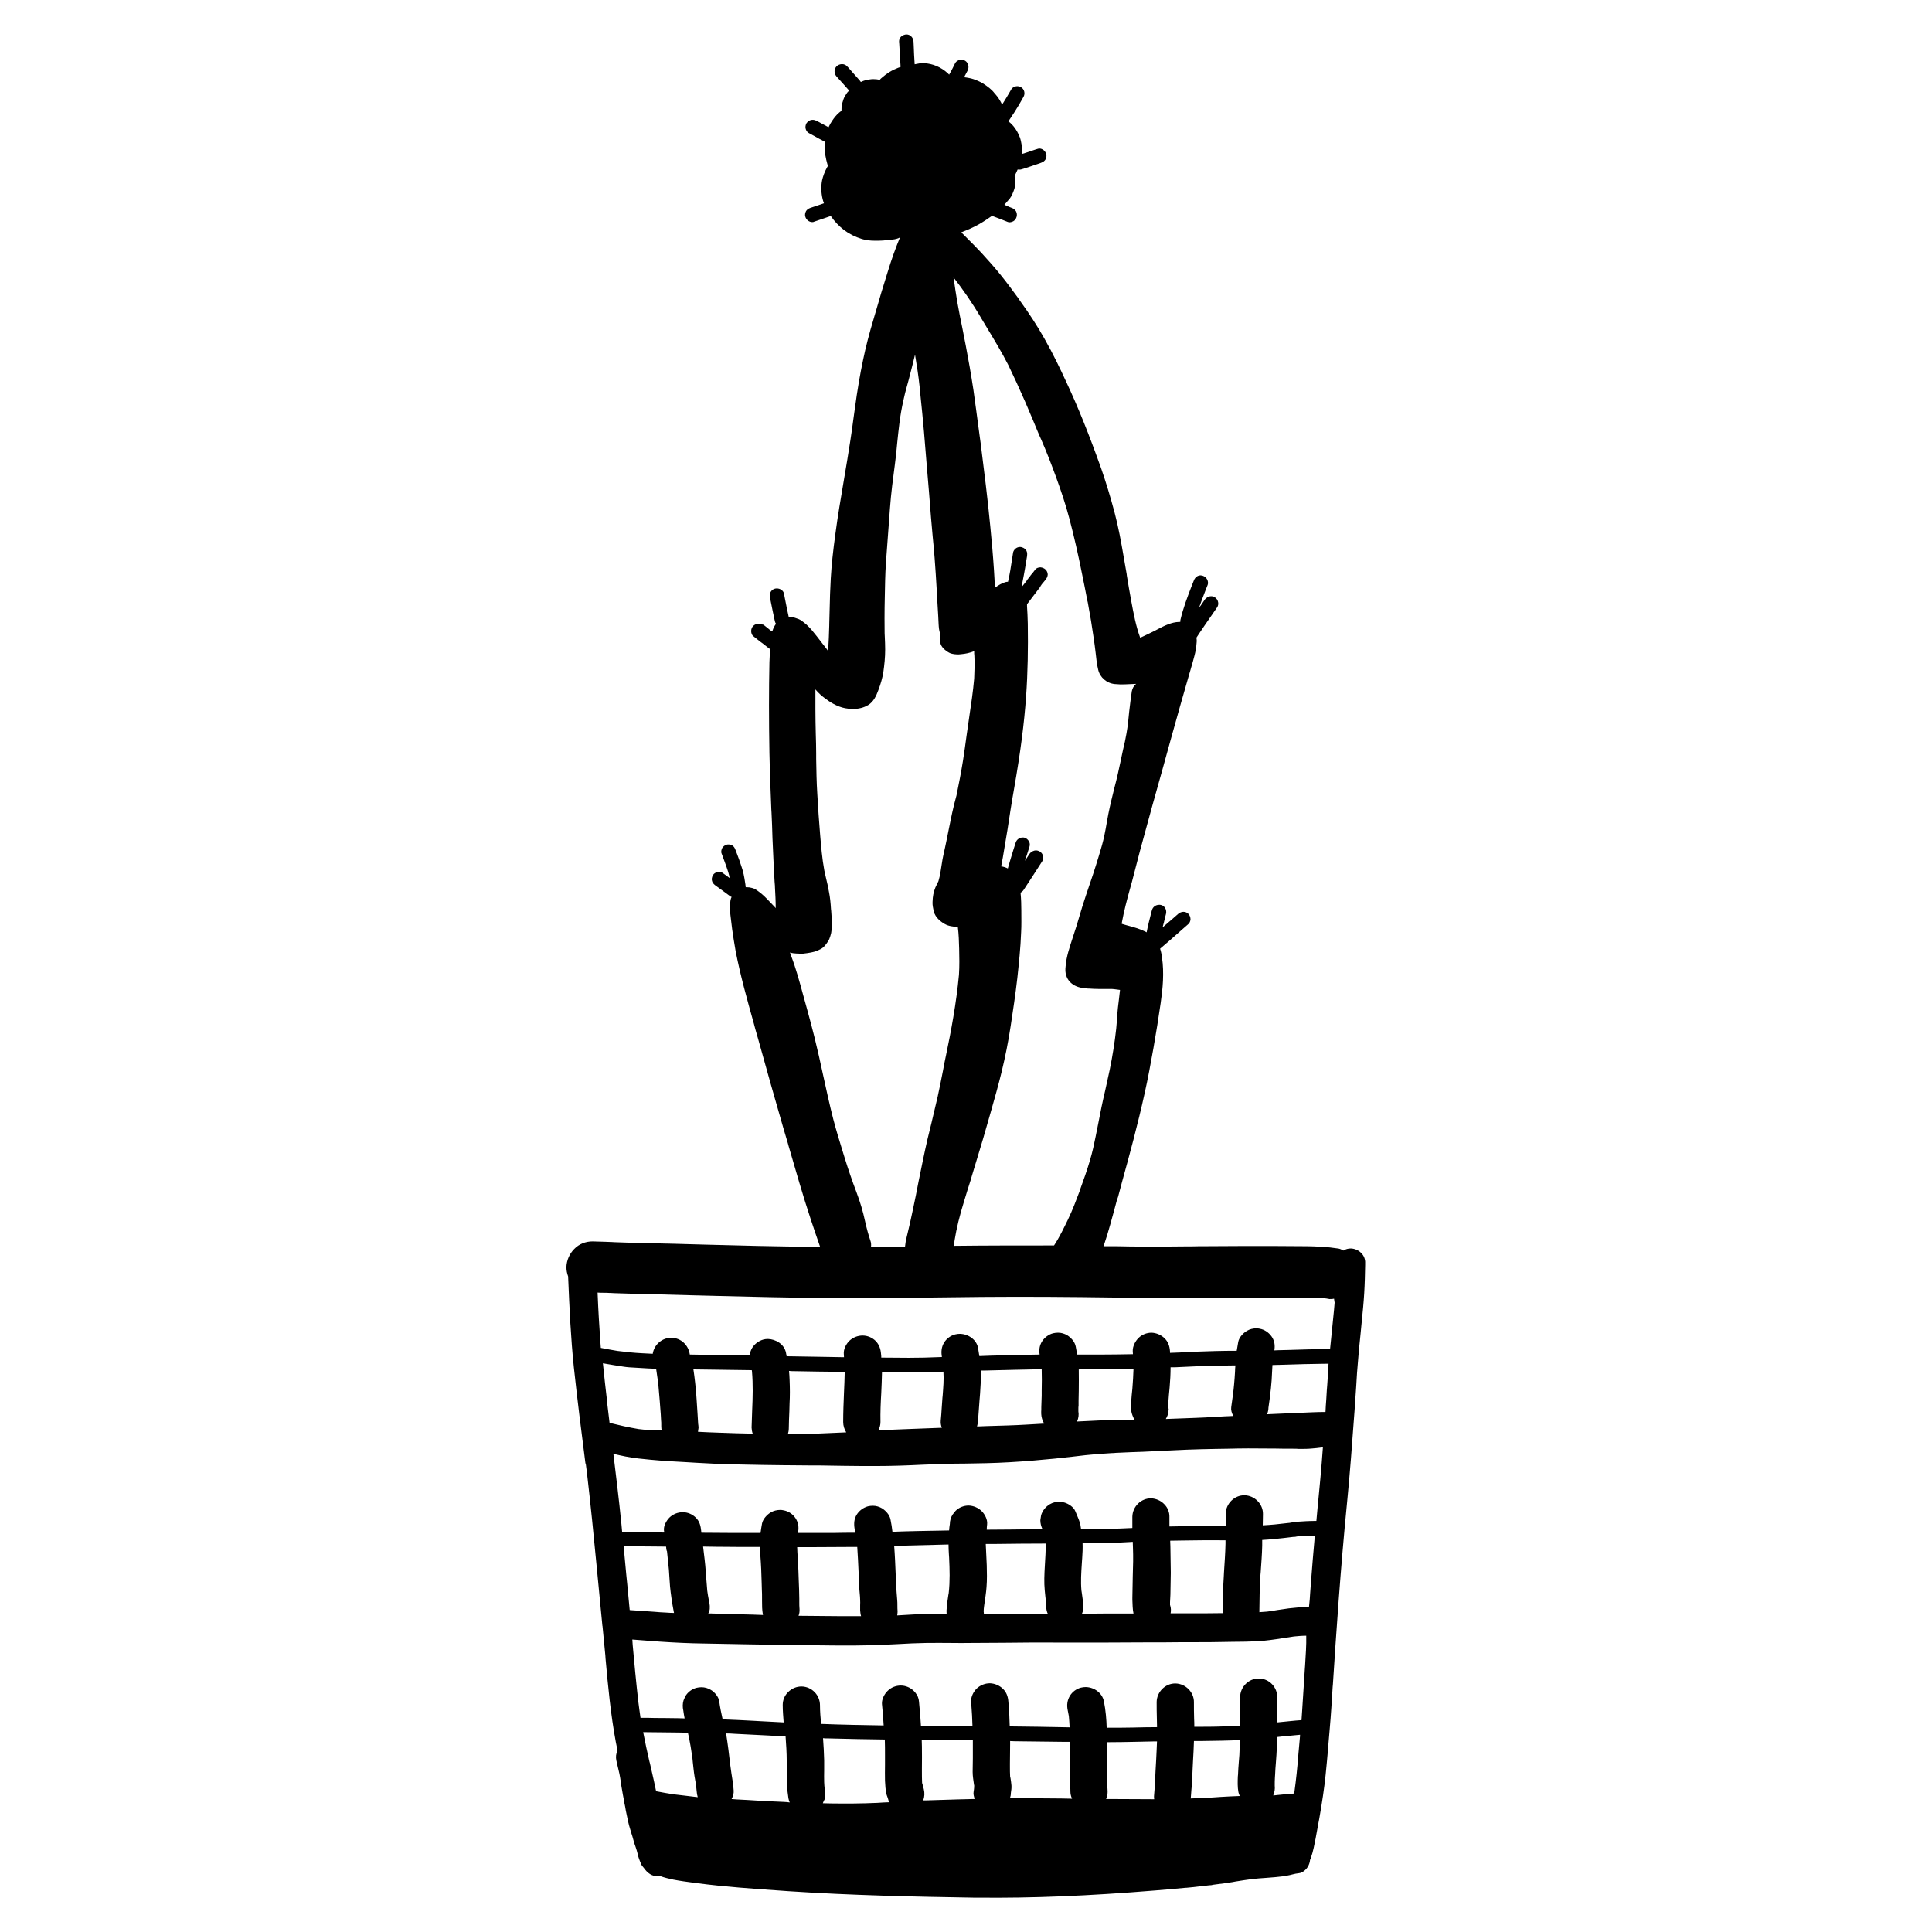 <?xml version="1.0" encoding="UTF-8"?>
<!-- Uploaded to: ICON Repo, www.iconrepo.com, Generator: ICON Repo Mixer Tools -->
<svg fill="#000000" width="800px" height="800px" version="1.1" viewBox="144 144 512 512" xmlns="http://www.w3.org/2000/svg">
 <path d="m504.74 476.07c-0.707-0.754-1.715-1.16-2.719-1.211-0.707 0-1.359 0.152-2.016 0.555-0.504-0.301-0.957-0.504-1.461-0.555-2.871-0.453-5.691-0.555-8.363-0.605h-0.906c-2.719 0-5.391-0.051-8.113-0.051-5.691 0-11.387 0-17.078 0.051-1.512 0-3.074 0-4.586 0.051h-1.512c-3.477 0.051-7.106 0.051-10.68 0.051-2.57 0-5.188-0.051-7.758-0.102h-3.125l0.102-0.152 0.051-0.203c0.656-1.914 1.211-3.828 1.664-5.441 0.605-2.117 1.16-4.231 1.715-6.297l0.348-1.004c0.352-1.309 0.707-2.672 1.059-3.981 1.914-6.902 4.133-15.062 5.996-23.527 0.855-3.828 1.562-7.656 2.316-11.891 0.707-4.031 1.359-8.062 1.914-11.941 0.555-3.828 0.957-7.961 0.352-12.09-0.102-0.805-0.25-1.562-0.504-2.316 1.965-1.664 3.93-3.375 5.844-5.09l1.613-1.41c0.352-0.301 0.555-0.754 0.605-1.258 0-0.555-0.203-1.109-0.555-1.461-0.352-0.352-0.805-0.555-1.309-0.555-0.504 0-1.008 0.203-1.41 0.555l-1.664 1.461-2.469 2.117c0.25-0.906 0.504-1.863 0.707-2.82l0.203-0.754c0.25-1.059-0.301-2.117-1.309-2.367-0.152-0.051-0.301-0.051-0.504-0.051-0.906 0-1.664 0.555-1.914 1.41l-0.152 0.555c-0.453 1.762-0.906 3.527-1.258 5.34-0.102-0.102-0.25-0.152-0.352-0.203-1.41-0.707-2.82-1.109-4.332-1.512-0.453-0.102-0.855-0.25-1.258-0.352-0.25-0.051-0.453-0.152-0.656-0.203l0.051-0.203v-0.203c0.555-3.023 1.359-6.047 2.168-8.969l0.504-1.812c0.453-1.762 0.906-3.477 1.359-5.238 0.504-2.016 1.059-4.031 1.613-6.047 1.664-6.098 3.324-12.191 5.09-18.391l1.211-4.383 1.059-3.828c1.562-5.594 3.176-11.387 4.836-17.078l0.301-1.008 0.152-0.555c0.352-1.16 0.656-2.266 0.957-3.426 0.25-0.957 0.453-2.066 0.555-3.477 0.051-0.402 0-0.805-0.051-1.211 0.504-0.805 1.059-1.613 1.613-2.418l0.504-0.754c1.109-1.613 2.266-3.273 3.375-4.887 0.25-0.402 0.352-0.855 0.25-1.359-0.102-0.555-0.453-1.008-0.906-1.309-0.301-0.203-0.605-0.25-0.957-0.25-0.656 0-1.309 0.352-1.715 0.957l-0.754 1.109-0.754 1.059c0.555-1.613 1.16-3.176 1.762-4.734l0.555-1.41c0.152-0.402 0.102-0.906-0.102-1.359-0.25-0.504-0.707-0.906-1.211-1.059-0.152-0.051-0.352-0.051-0.504-0.102-0.352 0-0.707 0.102-0.957 0.25-0.402 0.25-0.707 0.605-0.906 1.16l-0.605 1.512c-1.109 2.871-2.215 5.793-2.922 8.816-0.051 0.203-0.051 0.402-0.051 0.605h-0.152-0.152c-2.016 0.051-3.93 1.008-5.742 1.965l-0.754 0.402c-1.258 0.605-2.469 1.211-3.68 1.762l-0.152 0.051c-1.109-3.023-1.715-6.195-2.367-9.723-0.402-2.215-0.805-4.484-1.16-6.699l-0.051-0.453-0.203-1.16c-0.203-1.16-0.402-2.316-0.605-3.477-0.656-3.828-1.359-7.707-2.367-11.539-1.211-4.586-2.367-8.262-3.527-11.637-3.223-9.07-6.195-16.473-9.371-23.227-1.461-3.176-3.426-7.305-5.691-11.285-1.914-3.426-4.133-6.801-6.5-10.078l-0.656-0.957c-1.41-1.914-2.769-3.777-4.231-5.594-1.762-2.215-3.527-4.18-5.289-6.098-1.211-1.309-2.469-2.57-3.68-3.777l-1.715-1.715c1.812-0.707 3.324-1.359 4.734-2.168 1.309-0.754 2.418-1.512 3.426-2.215 0.102 0.051 0.203 0.102 0.352 0.152 1.258 0.453 2.519 0.957 3.777 1.461 0.152 0.051 0.301 0.102 0.453 0.102 0.352 0 0.707-0.102 1.008-0.25 0.453-0.25 0.754-0.656 0.906-1.16 0.152-0.504 0.102-1.059-0.152-1.512-0.301-0.504-0.754-0.754-1.16-0.906-0.402-0.152-0.805-0.301-1.211-0.504l-0.707-0.301c0.402-0.453 0.805-0.957 1.211-1.41l0.152-0.152c0.605-0.754 0.957-1.715 1.309-2.719 0.102-0.504 0.203-1.059 0.25-1.613 0-0.605-0.102-1.16-0.203-1.664l0.051-0.152 0.152-0.352c0.203-0.402 0.402-0.855 0.605-1.309 0.102 0.051 0.25 0.051 0.402 0.051s0.352 0 0.504-0.051c1.715-0.504 3.375-1.109 5.039-1.664l0.25-0.102c0.555-0.203 0.906-0.453 1.16-0.855 0.25-0.453 0.352-1.008 0.203-1.461-0.203-0.805-1.008-1.461-1.812-1.461-0.152 0-0.352 0.051-0.504 0.102l-0.656 0.203c-1.16 0.402-2.316 0.805-3.527 1.16 0.051-0.352 0.102-0.656 0.102-1.008 0.051-0.805-0.152-1.664-0.301-2.418-0.152-0.754-0.453-1.461-0.707-1.965-0.203-0.453-0.453-0.855-0.754-1.309-0.555-0.805-1.16-1.461-1.863-1.965 0.504-0.754 1.008-1.562 1.562-2.367 0.855-1.309 1.664-2.719 2.418-4.082 0.555-0.906 0.25-2.117-0.656-2.621-0.301-0.152-0.605-0.25-0.957-0.25-0.707 0-1.359 0.352-1.664 0.957-0.754 1.309-1.562 2.672-2.367 3.93l0.004 0.043c-0.152-0.352-0.301-0.707-0.504-1.008l-0.203-0.352c-0.25-0.453-0.605-0.906-0.957-1.309l-0.352-0.402c-0.754-1.008-1.812-1.762-2.871-2.469-0.402-0.301-0.906-0.504-1.309-0.707-1.008-0.453-1.762-0.707-2.57-0.855-0.453-0.102-0.906-0.152-1.309-0.203 0.301-0.555 0.605-1.16 0.906-1.715 0.504-0.957 0.25-2.117-0.656-2.672-0.301-0.152-0.605-0.25-0.957-0.25-0.707 0-1.359 0.352-1.664 0.906l-0.652 1.312c-0.301 0.605-0.605 1.16-0.957 1.762l-0.051-0.102c-0.102-0.102-0.203-0.203-0.301-0.301-1.762-1.613-3.981-2.57-6.348-2.672h-0.203c-0.605 0-1.359 0.102-2.215 0.301-0.102-1.613-0.203-3.273-0.25-4.887l-0.051-1.109c-0.055-1.055-0.859-1.91-1.867-1.91-0.504 0-1.059 0.25-1.461 0.605-0.352 0.352-0.504 0.805-0.504 1.258l0.051 0.707c0.102 1.715 0.203 3.477 0.301 5.188 0 0.301 0.051 0.555 0.051 0.855-0.152 0.051-0.301 0.102-0.453 0.152l-0.152 0.051c-1.715 0.656-3.074 1.512-4.383 2.672-0.203 0.152-0.402 0.352-0.555 0.555-0.555-0.152-1.109-0.203-1.664-0.203-0.25 0-0.504 0-0.754 0.051-1.008 0.102-1.762 0.301-2.57 0.707l-0.305-0.406c-1.008-1.16-2.066-2.316-3.074-3.477l-0.301-0.301c-0.301-0.352-0.805-0.555-1.309-0.555-0.504 0-1.059 0.203-1.41 0.555-0.754 0.707-0.754 1.914-0.051 2.719l0.504 0.555c0.957 1.059 1.914 2.117 2.871 3.223-0.352 0.203-0.602 0.555-0.805 0.91l-0.199 0.301c-0.453 0.605-0.656 1.461-0.855 2.117-0.203 0.656-0.203 1.461-0.203 2.016-0.203 0.102-0.352 0.25-0.555 0.402-0.754 0.605-1.41 1.461-1.914 2.215-0.352 0.504-0.656 1.059-0.957 1.715-1.059-0.555-2.117-1.16-3.176-1.715-0.352-0.148-0.703-0.25-1.008-0.25-0.707 0-1.309 0.352-1.664 0.906-0.25 0.453-0.352 1.008-0.203 1.512 0.152 0.504 0.453 0.906 0.855 1.109l1.309 0.707c0.957 0.555 1.914 1.059 2.871 1.562-0.102 1.461 0 3.074 0.402 4.785 0.102 0.402 0.203 0.805 0.301 1.16l0.152 0.504-0.152 0.203c-0.754 1.359-1.16 2.519-1.41 3.629-0.301 1.613-0.25 3.273 0.152 4.938 0.102 0.352 0.203 0.754 0.352 1.109l-2.367 0.805-1.211 0.402c-0.555 0.203-0.906 0.453-1.16 0.855-0.25 0.453-0.352 1.008-0.203 1.461 0.203 0.805 1.008 1.461 1.812 1.461 0.203 0 0.352 0 0.504-0.102 1.461-0.504 2.973-1.008 4.434-1.512 1.008 1.461 2.168 2.672 3.527 3.727 1.359 1.008 2.922 1.812 4.734 2.367 1.008 0.301 2.117 0.453 3.477 0.453 0.656 0 1.309 0 2.117-0.051 0.504-0.051 0.957-0.102 1.461-0.152l0.25-0.051 0.754-0.051c0.656-0.051 1.359-0.203 2.016-0.555-1.109 2.672-2.215 5.691-3.375 9.523-1.059 3.324-2.066 6.699-3.023 10.078l-0.301 1.008-0.203 0.707c-1.258 4.18-2.168 7.707-2.871 11.133-0.805 3.828-1.512 7.91-2.168 12.797l-0.352 2.519c-0.25 2.016-0.555 4.031-0.855 6.047-0.504 3.273-1.059 6.648-1.613 9.875l-0.102 0.605c-0.805 4.785-1.613 9.422-2.215 14.008-0.656 4.734-1.059 8.566-1.258 12.043-0.152 2.769-0.25 5.594-0.301 8.312-0.051 1.359-0.051 2.621-0.102 3.879v0.301c-0.051 2.066-0.152 4.484-0.301 6.801-0.203-0.352-0.453-0.707-0.754-1.059l-0.906-1.16c-0.906-1.16-1.762-2.316-2.672-3.375-0.453-0.504-0.906-1.008-1.41-1.461-0.402-0.352-0.805-0.656-1.211-0.957l-0.152-0.102c-0.402-0.301-0.957-0.504-1.461-0.656l-0.301-0.102c-0.25-0.102-0.605-0.152-1.008-0.152h-0.555c-0.402-1.762-0.754-3.578-1.109-5.391l-0.152-0.805c-0.152-0.906-1.109-1.41-1.863-1.41-0.152 0-0.352 0-0.504 0.051-0.504 0.102-0.906 0.453-1.16 0.855-0.25 0.453-0.301 0.906-0.203 1.461l0.203 1.008c0.352 1.762 0.707 3.527 1.109 5.34 0.051 0.25 0.152 0.453 0.301 0.656-0.402 0.504-0.754 1.258-0.906 1.762 0 0.102-0.051 0.152-0.051 0.25l-0.301-0.102-0.301-0.25s-0.051-0.051-0.102-0.051l-0.051-0.051-0.102-0.102-1.512-1.211c-0.387-0.047-0.793-0.25-1.344-0.25-0.504 0-1.008 0.203-1.359 0.555-0.352 0.352-0.555 0.855-0.555 1.359 0 0.453 0.152 1.059 0.555 1.359l1.008 0.805 0.906 0.707 0.203 0.152 0.352 0.25c0.656 0.504 1.309 1.059 2.016 1.562-0.102 1.059-0.152 2.168-0.203 3.426-0.152 7.356-0.152 15.215 0 24.031 0.102 5.039 0.301 10.125 0.504 15.062l0.051 0.805c0.102 2.215 0.203 4.484 0.25 6.699 0.152 3.828 0.352 7.707 0.555 11.488l0.102 1.258v0.25c0.102 1.863 0.203 3.727 0.203 5.594l-0.301-0.352c-0.453-0.453-0.906-0.957-1.359-1.41-0.754-0.805-1.664-1.762-2.769-2.57-0.605-0.453-1.16-0.855-1.812-1.008-0.504-0.152-0.957-0.203-1.41-0.203h-0.301c-0.051-0.504-0.102-1.008-0.203-1.512-0.102-0.656-0.203-1.309-0.352-1.965-0.152-0.707-0.352-1.41-0.605-2.117-0.352-1.109-0.754-2.215-1.16-3.273l-0.402-1.059c-0.203-0.555-0.453-0.906-0.855-1.16-0.301-0.152-0.656-0.25-0.957-0.25-0.152 0-0.352 0-0.504 0.051-0.504 0.152-0.906 0.453-1.16 0.855-0.203 0.352-0.402 1.008-0.203 1.461l0.25 0.656c0.504 1.41 1.059 2.82 1.512 4.281 0.152 0.504 0.301 1.059 0.402 1.613l-0.402-0.301-1.461-1.059c-0.25-0.203-0.555-0.301-0.906-0.301-0.707 0-1.41 0.352-1.715 0.957-0.25 0.453-0.352 1.008-0.203 1.461 0.102 0.453 0.402 0.805 0.855 1.16 1.309 0.957 2.672 1.914 3.93 2.871 0.102 0.102 0.25 0.152 0.402 0.203-0.152 0.301-0.25 0.605-0.301 0.957-0.25 1.359-0.152 2.672 0 3.93s0.301 2.519 0.453 3.727c0.25 1.812 0.555 3.629 0.906 5.691 1.258 6.5 3.074 12.949 4.836 19.246l0.402 1.512c0.25 0.805 0.453 1.664 0.707 2.469 2.316 8.414 4.535 16.172 6.699 23.68 0.402 1.359 0.805 2.719 1.211 4.082l0.203 0.754c1.863 6.398 3.727 12.949 5.844 19.348 0.805 2.469 1.664 4.938 2.519 7.406l-0.754-0.051c-11.738-0.152-20.859-0.352-29.574-0.605-6.449-0.203-11.336-0.301-15.973-0.402-2.769-0.051-5.492-0.152-8.262-0.25l-0.855-0.051h-0.203l-1.258-0.051c-1.16-0.051-2.316-0.051-3.426-0.102-1.863 0-3.578 0.656-4.887 2.016-1.258 1.258-2.016 3.023-2.066 4.785 0 0.855 0.152 1.664 0.453 2.469 0.352 8.566 0.707 16.273 1.512 24.031 0.906 8.414 1.965 16.879 3.074 25.492l0.098 0.156 0.301 2.316c0.957 8.262 1.812 16.727 2.57 24.738 0.301 3.324 0.656 6.602 0.957 9.926l0.051 0.555 0.5 5.141c0 0.102 0 0.203 0.051 0.301 0.25 2.621 0.504 5.188 0.754 7.809l0.051 0.805c0.656 7.305 1.359 14.812 2.719 22.117 0.152 0.754 0.301 1.512 0.453 2.266-0.402 0.805-0.504 1.762-0.301 2.672l0.301 1.309c0.152 0.707 0.352 1.461 0.504 2.168 0.152 0.707 0.25 1.41 0.352 2.066l0.102 0.805c0.152 0.855 0.301 1.762 0.453 2.621l0.258 1.359c0.102 0.605 0.203 1.258 0.352 1.863 0.102 0.707 0.25 1.41 0.402 2.117 0.25 1.211 0.504 2.519 0.906 3.777l0.25 0.855c0.25 0.754 0.504 1.562 0.707 2.367 0.152 0.504 0.301 1.059 0.504 1.562 0.102 0.352 0.25 0.707 0.352 1.109 0.102 0.301 0.152 0.656 0.25 0.957 0.051 0.301 0.152 0.605 0.25 0.906 0.152 0.453 0.352 0.957 0.605 1.562 0.152 0.352 0.402 0.656 0.707 1.008 0.605 0.805 0.906 1.16 1.664 1.664 0.555 0.352 1.211 0.555 1.863 0.555 0.25 0 0.504 0 0.754-0.051 1.211 0.453 2.418 0.707 3.527 0.957 1.812 0.352 3.727 0.605 5.238 0.805l1.16 0.152c7.305 0.957 14.762 1.461 22.016 1.965l2.117 0.152c16.727 1.109 33.453 1.461 49.07 1.715h1.258c14.105 0.152 29.07-0.453 46.953-1.914 2.672-0.203 5.34-0.453 8.012-0.707h0.203c1.258-0.102 2.519-0.25 3.777-0.402 0.754-0.102 1.461-0.152 2.215-0.25 0.453 0 0.754-0.051 1.109-0.152 1.16-0.152 2.316-0.301 3.426-0.453 0.555-0.102 1.109-0.152 1.664-0.25l0.805-0.152c1.461-0.25 2.922-0.453 4.434-0.656 1.16-0.152 2.367-0.203 3.527-0.301l0.656-0.051c0.656-0.051 1.258-0.102 1.914-0.152 1.16-0.102 2.519-0.25 3.879-0.555l0.605-0.152c0.605-0.152 1.258-0.301 1.863-0.352 0.906-0.102 1.863-0.957 2.316-1.762 0.301-0.504 0.504-1.16 0.555-1.762 0.102-0.203 0.203-0.402 0.25-0.605 0.605-1.715 0.906-3.527 1.211-4.988 0.25-1.359 0.504-2.719 0.754-4.133l0.203-1.059c0.805-4.586 1.359-8.312 1.715-11.789 0.25-2.367 0.453-4.734 0.656-7.055l0.051-0.707c0.102-1.359 0.25-2.769 0.352-4.133 0.352-3.93 0.605-8.113 0.805-11.438l0.051-0.504c0.855-13.25 2.016-30.73 3.777-48.465 0.754-7.609 1.309-15.164 1.965-24.133 0.152-2.215 0.301-4.383 0.453-6.602l0.102-1.715c0.051-1.16 0.152-2.316 0.25-3.477 0.203-2.922 0.504-5.844 0.805-8.715l0.301-3.125c0.25-2.418 0.504-4.988 0.656-7.559 0.152-2.469 0.203-5.039 0.25-7.457v-0.453c0.062-1.051-0.34-2.008-1.043-2.711zm-100.66-247.67c0.504 0.855 1.008 1.664 1.512 2.519 1.914 3.176 3.93 6.5 5.644 9.875 1.461 3.023 2.922 6.195 4.484 9.773 0.707 1.664 1.41 3.324 2.117 4.988 0.707 1.664 1.359 3.375 2.117 4.988 1.41 3.223 2.672 6.5 3.981 10.078 1.16 3.223 2.469 7.004 3.477 10.883 1.211 4.586 2.316 9.422 3.375 14.762l0.656 3.223 0.656 3.375 0.102 0.5 0.051 0.152c0.656 3.477 1.16 6.602 1.562 9.422 0.203 1.41 0.402 2.769 0.555 4.18 0.152 1.41 0.301 2.922 0.656 4.332 0.453 2.066 2.266 3.629 4.383 3.828 0.555 0.051 1.059 0.051 1.562 0.102 0.957 0 1.914-0.051 2.973-0.102 0.402 0 0.754-0.051 1.16-0.051-0.656 0.504-1.008 1.211-1.16 1.965-0.203 1.512-0.504 3.477-0.707 5.492-0.152 1.715-0.352 3.727-0.707 5.691-0.25 1.461-0.555 2.871-0.906 4.281l-0.203 0.957-0.504 2.367c-0.203 1.008-0.453 2.016-0.656 3.023-0.301 1.309-0.605 2.57-0.957 3.879-0.555 2.215-1.109 4.484-1.562 6.75-0.152 0.707-0.25 1.461-0.402 2.168-0.203 1.16-0.402 2.367-0.656 3.527-0.352 1.715-0.855 3.477-1.461 5.441-0.957 3.176-2.066 6.551-3.375 10.328-0.707 2.066-1.359 4.231-1.965 6.297-0.352 1.211-0.707 2.418-1.109 3.578-0.203 0.605-0.402 1.211-0.605 1.863-0.754 2.316-1.562 4.684-1.762 7.152-0.102 0.957-0.152 1.664 0.203 2.672 0.352 1.059 1.16 1.965 2.215 2.519 1.16 0.605 2.367 0.707 3.578 0.805h0.25c0.805 0.051 1.664 0.102 2.469 0.102h2.469 0.555c0.352 0 0.707 0 1.109 0.051 0.504 0.051 1.059 0.152 1.562 0.203-0.102 0.906-0.203 1.762-0.301 2.621-0.102 0.707-0.152 1.359-0.25 2.066-0.102 0.855-0.152 1.715-0.203 2.57-0.102 1.008-0.152 1.965-0.25 2.973-0.402 3.727-1.008 7.406-1.715 10.883-0.402 1.863-0.805 3.727-1.211 5.543-0.352 1.512-0.707 3.023-1.008 4.535-0.301 1.512-0.605 3.023-0.906 4.586-0.402 2.016-0.805 4.082-1.258 6.098-0.504 2.168-1.16 4.434-2.117 7.203-0.453 1.258-0.906 2.519-1.359 3.828l-0.051 0.152-0.051 0.203-0.203 0.504 0.203-0.504c-0.855 2.266-1.863 4.988-3.125 7.609-1.059 2.168-2.215 4.637-3.68 6.852-9.07 0-17.984 0-26.551 0.102 0.102-0.605 0.152-1.059 0.203-1.512 0.504-3.125 1.309-6.449 2.469-10.176 0.605-2.016 1.211-3.981 1.863-5.996l0.152-0.555 0.605-2.016 0.855-2.82c1.059-3.477 2.168-7.152 3.273-11.133l0.402-1.41c1.008-3.527 2.016-7.106 2.871-10.629 0.906-3.777 1.715-7.707 2.367-12.043 0.605-3.981 1.258-8.262 1.762-12.695 0.402-3.777 0.855-7.91 1.008-12.191 0.102-1.762 0.051-3.578 0.051-5.188v-0.402c0-1.562-0.051-3.176-0.203-4.836 0.301-0.152 0.605-0.402 0.805-0.707 1.664-2.519 3.324-5.09 4.938-7.609 0.25-0.402 0.352-0.906 0.203-1.41-0.102-0.504-0.453-0.957-0.906-1.211-0.301-0.152-0.605-0.25-0.957-0.25-0.656 0-1.309 0.352-1.715 0.906l-1.211 1.863 0.605-1.863 0.605-1.914c0.152-0.453 0.102-1.008-0.152-1.41-0.25-0.453-0.656-0.805-1.16-0.957-0.152-0.051-0.352-0.051-0.504-0.051-0.855 0-1.613 0.555-1.863 1.41l-0.605 1.914c-0.504 1.613-1.008 3.273-1.461 4.887-0.453-0.25-1.059-0.453-1.762-0.555l0.453-2.418c0.352-2.117 0.707-4.231 1.059-6.348l0.152-0.906c0.555-3.629 1.109-7.305 1.762-10.934 1.715-9.773 2.672-17.281 3.176-24.383 0.453-6.348 0.555-12.848 0.453-19.348-0.051-1.812-0.102-3.223-0.203-4.586v-0.555c0.855-1.109 1.715-2.266 2.57-3.375l0.152-0.203c0.152-0.203 0.301-0.402 0.453-0.605l0.102-0.102 0.102-0.152 0.152-0.203 0.098-0.254c0.102-0.102 0.203-0.203 0.25-0.352 0.102-0.102 0.203-0.25 0.301-0.352l0.707-0.855c0.301-0.402 0.555-0.805 0.605-1.359 0-0.504-0.203-1.008-0.555-1.359-0.352-0.352-0.855-0.555-1.359-0.605-0.453 0-1.059 0.152-1.359 0.555l-0.352 0.453-0.504 0.656c-0.051 0.051-0.102 0.102-0.152 0.152-0.152 0.203-0.352 0.402-0.453 0.605l-0.406 0.5-0.102 0.152c-0.102 0.102-0.203 0.203-0.25 0.352-0.102 0.152-0.203 0.25-0.301 0.402l-0.203 0.25 0.051-0.051c-0.352 0.402-0.656 0.855-1.008 1.258 0.203-1.16 0.453-2.266 0.656-3.426 0.25-1.211 0.402-2.367 0.605-3.578l0.203-1.211c0.051-0.504 0.102-0.957-0.152-1.461-0.25-0.453-0.656-0.754-1.16-0.906-0.152-0.051-0.352-0.102-0.504-0.102-0.352 0-0.707 0.102-0.957 0.25-0.402 0.203-0.805 0.707-0.906 1.16-0.25 1.613-0.504 3.176-0.754 4.785-0.152 0.906-0.352 1.914-0.605 3.023-0.203 0-0.453 0.051-0.707 0.102-0.906 0.301-1.812 0.754-2.769 1.512-0.051-1.562-0.152-3.125-0.25-4.734-0.25-3.879-0.605-7.859-0.957-11.387-0.707-7.508-1.664-14.965-2.57-22.219l-0.301-2.168c-0.605-4.535-1.109-8.363-1.613-11.941-0.605-3.981-1.309-8.012-2.016-11.688-0.301-1.562-0.605-3.125-0.906-4.637-0.453-2.266-0.957-4.637-1.359-7.004-0.352-2.066-0.656-4.133-0.957-6.297l-0.051-0.203c2.414 3.082 4.883 6.606 7.402 10.891zm-44.234 190.49c-0.555-2.316-1.211-4.637-1.812-6.902-0.402-1.461-0.805-2.922-1.211-4.383-0.906-3.324-1.863-6.902-3.176-10.328l-0.152-0.453-0.152-0.402c0.301 0.102 0.605 0.152 0.957 0.203 0.555 0.051 1.109 0.102 1.715 0.102h0.805c0.707-0.051 1.41-0.203 2.066-0.301l0.453-0.102c0.805-0.152 1.461-0.453 2.215-0.855 0.805-0.402 1.359-1.211 1.863-1.965 0.301-0.402 0.453-0.906 0.605-1.359l0.102-0.352c0.25-0.707 0.25-1.562 0.301-2.316v-0.203c0.051-1.309-0.051-2.621-0.152-3.93l-0.051-0.402c-0.102-1.762-0.25-3.125-0.504-4.434-0.203-1.258-0.504-2.57-0.805-3.777-0.152-0.656-0.301-1.359-0.453-2.016-0.605-3.223-0.855-6.551-1.109-9.422-0.301-3.629-0.555-7.203-0.754-10.832-0.203-3.125-0.25-6.297-0.301-9.371v-1.461c0-1.664-0.051-3.375-0.102-5.039-0.051-2.215-0.102-4.434-0.102-6.648v-5.242c0.855 1.008 1.664 1.715 2.469 2.316 1.258 0.957 3.223 2.266 5.441 2.672 0.656 0.102 1.309 0.203 1.914 0.203 1.613 0 3.023-0.352 4.18-1.059 1.41-0.855 2.117-2.418 2.672-3.93 0.656-1.715 1.059-3.223 1.309-4.637 0.301-2.066 0.504-4.082 0.504-6.144 0-1.109-0.051-2.215-0.102-3.375-0.051-0.656-0.051-1.258-0.051-1.914-0.051-1.965 0-3.93 0-5.844l0.051-2.719c0.051-2.973 0.102-6.098 0.301-9.117 0.352-4.785 0.707-9.523 1.059-14.309 0.301-4.18 0.855-8.312 1.309-11.738 0.25-1.863 0.453-3.727 0.605-5.543 0.203-1.812 0.352-3.629 0.605-5.441 0.25-2.016 0.605-4.031 1.059-6.047 0.25-1.258 0.605-2.57 0.957-3.828l0.402-1.461c0.605-2.266 1.16-4.535 1.715-6.801 0.453 2.672 0.906 5.543 1.211 8.465l0.203 2.117c0.352 3.223 0.656 6.551 0.957 9.824 0.25 3.074 0.504 6.144 0.754 9.168 0.402 4.535 0.754 9.02 1.109 13.551 0.152 1.715 0.301 3.426 0.453 5.141 0.203 1.863 0.352 3.727 0.504 5.594 0.203 2.769 0.402 5.594 0.555 8.414l0.102 1.965c0.102 1.664 0.203 3.375 0.301 5.039l0.102 2.117c0.051 0.805 0.102 1.812 0.453 2.621-0.051 0.352-0.051 0.656-0.102 1.008 0 0.352 0.051 0.707 0.152 1.059l-0.047 0.285c0.203 1.109 1.258 1.965 2.066 2.469 0.605 0.402 1.359 0.555 2.367 0.605 0.352 0 0.707 0 1.008-0.051 1.211-0.102 2.367-0.352 3.527-0.805v0.605l0.051 0.605c0.102 1.914 0.051 3.93-0.051 6.047-0.301 3.426-0.805 6.852-1.309 10.176-0.25 1.664-0.453 3.273-0.707 4.938-0.301 2.215-0.605 4.484-0.957 6.699-0.504 3.125-1.109 6.246-1.715 9.168-0.453 1.664-0.855 3.223-1.16 4.684l-0.453 2.168c-0.301 1.562-0.656 3.125-0.957 4.734-0.152 0.707-0.301 1.41-0.453 2.168-0.301 1.41-0.656 2.82-0.855 4.281-0.25 1.613-0.453 3.176-0.906 4.684-0.102 0.25-0.203 0.453-0.352 0.707-0.152 0.301-0.301 0.656-0.453 0.957-0.504 1.258-0.707 2.316-0.754 3.828-0.051 0.855 0.152 1.664 0.301 2.418 0.402 1.863 2.215 3.023 2.922 3.426 1.059 0.605 2.266 0.707 3.477 0.805 0.25 1.914 0.301 3.879 0.352 5.742 0.051 2.168 0.102 4.535-0.051 6.902-0.707 7.609-2.117 15.062-3.426 21.312-0.301 1.359-0.555 2.719-0.805 4.082-0.453 2.316-0.906 4.586-1.41 6.902-0.555 2.367-1.109 4.684-1.664 7.055-0.352 1.461-0.707 2.922-1.059 4.332-0.855 3.727-1.613 7.559-2.367 11.234-0.453 2.367-0.906 4.684-1.41 7.004-0.504 2.418-1.059 4.988-1.715 7.609-0.203 0.754-0.352 1.613-0.453 2.621-2.973 0-5.996 0.051-9.02 0.051 0.102-0.605 0.051-1.211-0.152-1.762-0.504-1.461-0.957-3.125-1.41-5.141-0.555-2.621-1.309-5.09-2.215-7.508-1.258-3.324-2.266-6.297-3.125-9.07l-0.605-1.965c-0.855-2.769-1.715-5.594-2.469-8.465-1.008-3.93-1.863-7.91-2.719-11.789-0.703-3.324-1.457-6.648-2.266-9.926zm-54.309 102.17-0.602-5.039-0.051-0.453v-0.203c-0.402-3.324-0.754-6.699-1.109-10.078 2.016 0.352 3.828 0.656 5.543 0.906 0.957 0.152 1.965 0.203 2.922 0.25 1.16 0.051 2.266 0.152 3.426 0.203 0.754 0.051 1.512 0.051 2.215 0.102l0.25 1.715c0.102 0.707 0.203 1.359 0.301 2.066 0.152 1.562 0.25 3.125 0.402 4.684l0.152 2.016c0.102 1.059 0.152 2.066 0.203 3.125 0.051 0.402 0.051 0.754 0.051 1.16v0.453c0 0.453 0.051 0.754 0.102 1.059-1.562-0.051-3.125-0.102-4.684-0.152-0.453-0.051-0.906-0.102-1.41-0.152-2.719-0.453-5.34-1.059-7.356-1.562-0.105-0.047-0.254-0.047-0.355-0.098zm5.34 49.625c-0.203-2.316-0.453-4.637-0.656-6.902l-0.25-2.469-0.352-3.777-0.352-3.828c1.812 0.051 3.629 0.051 5.492 0.102 1.914 0 3.828 0.051 5.742 0.051l0.051 0.25v0.152l0.051 0.352 0.051 0.25s0 0.102 0.051 0.102c0 0 0 0.102 0.051 0.102 0.152 1.664 0.352 3.273 0.504 4.887 0.051 0.754 0.102 1.562 0.152 2.316 0.051 0.707 0.102 1.461 0.152 2.168 0.203 2.016 0.504 4.18 1.008 6.801l0.051 0.203c-0.707 0-1.461-0.051-2.168-0.102-1.062-0.051-2.019-0.102-2.981-0.199-2.215-0.152-4.383-0.305-6.598-0.457zm11.586 48.82c-1.562-0.25-3.074-0.504-4.586-0.805-0.352-1.762-0.754-3.527-1.16-5.289l-0.504-2.215-0.102-0.352c-0.555-2.418-1.16-5.141-1.664-7.809 3.125 0.051 6.297 0.051 9.422 0.102l2.469 0.051v0.152c0.051 0.301 0.102 0.555 0.203 0.855 0.352 1.715 0.656 3.629 0.957 5.742l0.102 1.059c0.152 1.258 0.25 2.519 0.453 3.727l0.203 1.16c0.102 0.555 0.203 1.109 0.25 1.664 0.051 0.352 0.051 0.656 0.102 1.008 0.051 0.707 0.152 1.211 0.301 1.715-2.363-0.312-4.481-0.512-6.445-0.766zm30.027 2.066-0.855-0.051c-3.176-0.102-6.398-0.301-9.523-0.504l-2.922-0.152-1.312-0.102c0.402-0.754 0.605-1.512 0.555-2.215-0.102-1.562-0.352-3.125-0.605-4.637-0.102-0.707-0.203-1.461-0.301-2.168-0.301-2.672-0.656-5.543-1.109-8.363 0.805 0 1.562 0.051 2.316 0.102 2.973 0.152 5.996 0.301 8.969 0.453l4.484 0.25c0.152 2.117 0.301 4.281 0.301 6.449v2.519 3.125c0.051 1.41 0.25 2.871 0.453 4.281l0.051 0.203c0.051 0.301 0.152 0.605 0.301 0.906zm25.645 0.102-1.613 0.102c-4.332 0.203-8.613 0.203-12.344 0.152l-2.117-0.051 0.203-0.504 0.25-0.504c0.25-0.855 0.25-1.715 0.051-2.621-0.051-0.656-0.152-1.309-0.152-1.965-0.051-1.059 0-2.117 0-3.176v-2.621c-0.051-1.965-0.152-3.93-0.301-5.844 0.402 0.051 0.855 0.051 1.258 0.051 5.391 0.152 10.68 0.25 15.113 0.301 0.051 1.359 0.051 2.769 0.051 4.18v2.57c0 1.41-0.051 2.769 0 4.18 0.051 1.309 0.152 2.418 0.352 3.375 0.051 0.301 0.152 0.555 0.25 0.805 0.051 0.203 0.152 0.402 0.203 0.605 0.051 0.301 0.203 0.605 0.301 0.906zm23.781-0.906h-0.402l-3.981 0.102c-2.672 0.102-5.391 0.152-8.062 0.25h-0.805c0.352-0.957 0.402-1.965 0.152-2.973-0.051-0.25-0.152-0.504-0.203-0.805-0.102-0.301-0.152-0.605-0.25-0.855-0.051-1.008-0.051-2.066-0.051-3.125v-0.754c0-1.914 0.051-3.879 0-5.793 0-0.605-0.051-1.211-0.051-1.812l13.551 0.152v2.82 1.965c0 1.211-0.051 2.418-0.051 3.629 0 1.16 0.203 2.266 0.352 3.375l0.051 0.203c0 0.352 0 0.656-0.051 1.008-0.051 0.25-0.051 0.453-0.102 0.707-0.102 0.555 0.051 1.211 0.301 1.863zm23.375-0.152c-3.777-0.051-7.609-0.051-11.387-0.051h-2.266c0.152-0.453 0.25-0.906 0.25-1.41 0.102-0.656 0.203-1.309 0.152-2.016-0.051-0.656-0.152-1.309-0.25-1.914l-0.102-0.453c-0.051-0.855-0.051-1.762-0.051-2.621v-0.805c0-1.715 0.051-3.426 0.051-5.141v-0.805l1.211 0.051 12.746 0.152h1.965c0 1.309 0 2.672-0.051 3.981v1.309l-0.051 3.68v1.41c0 0.605 0.051 1.211 0.102 1.715 0.051 0.25 0.051 0.656 0.051 1.008 0 0.707 0.152 1.359 0.453 1.965-1.012-0.004-1.918-0.055-2.824-0.055zm25.09-9.977c-0.051 0.906-0.102 1.762-0.152 2.672-0.051 1.109-0.102 2.168-0.152 3.223-0.051 0.504-0.102 1.059-0.102 1.562-0.051 0.656-0.102 1.258-0.152 1.914 0 0.301 0 0.555 0.051 0.805-3.777 0-7.559-0.051-11.035-0.051h-1.715c0.301-0.605 0.402-1.258 0.402-1.965 0-0.504-0.051-1.008-0.102-1.512-0.051-0.754-0.051-1.512-0.051-2.266v-0.754l0.051-4.133v-4.434h0.301c2.418 0 4.836-0.051 7.305-0.102 1.613-0.051 3.223-0.051 4.836-0.102h0.754c-0.086 1.715-0.137 3.43-0.238 5.141zm21.816 8.312c0.102 0.352 0.203 0.707 0.352 1.008-1.715 0.051-3.426 0.152-5.141 0.25-1.41 0.102-2.82 0.203-4.231 0.25-1.211 0.051-2.418 0.102-3.629 0.152 0-0.152 0.051-0.352 0.051-0.504 0.051-0.656 0.102-1.359 0.152-2.016 0.051-0.504 0.102-0.957 0.102-1.461 0.102-1.258 0.152-2.57 0.203-3.828l0.102-2.066c0.102-1.762 0.203-3.578 0.25-5.34h0.402 1.16c4.133-0.051 7.457-0.102 10.629-0.25-0.051 1.309-0.102 2.621-0.152 3.93-0.051 0.656-0.102 1.258-0.152 1.914-0.102 1.109-0.152 2.168-0.203 3.273l-0.051 0.555c-0.047 1.363-0.098 2.773 0.156 4.133zm16.324-14.863c-0.152 1.512-0.25 2.973-0.402 4.434-0.301 3.981-0.656 7.254-1.059 10.176-0.051 0.203-0.051 0.402-0.102 0.605-1.461 0.102-2.973 0.25-4.434 0.402l-0.906 0.102h-0.203c0.352-0.805 0.504-1.664 0.402-2.621 0-0.707 0-1.461 0.051-2.168l0.051-0.754c0.051-1.059 0.102-2.066 0.203-3.125 0.051-0.707 0.102-1.41 0.152-2.117 0.102-1.41 0.152-2.871 0.152-4.684l0.906-0.102c0.855-0.102 1.715-0.203 2.57-0.25 0.906-0.102 1.762-0.152 2.621-0.25zm1.359-18.941-0.102 1.41c-0.25 3.68-0.453 7.305-0.707 10.984l-0.102 1.512-0.051 0.805c-0.957 0.051-1.914 0.152-2.922 0.25-1.16 0.102-2.367 0.25-3.527 0.352v-0.805c0-1.965-0.051-3.879 0-5.844 0.051-1.258-0.453-2.519-1.359-3.477-0.906-0.957-2.215-1.512-3.477-1.512-2.672-0.051-4.938 2.168-4.988 4.887-0.051 2.016-0.051 3.981 0 5.996v1.664c-1.461 0.051-2.922 0.102-4.383 0.152-2.57 0.102-5.141 0.102-7.758 0.102 0-0.707 0-1.41-0.051-2.168-0.051-1.461-0.051-2.871-0.051-4.332 0.051-2.672-2.215-4.938-4.887-4.988s-4.938 2.215-4.988 4.887c0 1.41 0 2.82 0.051 4.231 0 0.805 0.051 1.664 0.051 2.469-2.168 0-4.281 0.051-6.449 0.102-2.316 0.051-4.586 0.051-6.902 0.051-0.051-2.117-0.25-4.637-0.754-7.106-0.453-2.066-2.469-3.629-4.785-3.68-0.402 0-0.855 0.051-1.258 0.152-1.211 0.301-2.316 1.109-2.973 2.215-0.656 1.109-0.855 2.367-0.555 3.777 0.102 0.504 0.203 1.059 0.301 1.562 0.102 1.008 0.152 2.016 0.203 2.973l-2.769-0.051c-1.863-0.051-3.727-0.051-5.594-0.102l-7.508-0.094c-0.051-2.117-0.152-4.281-0.352-6.449-0.102-1.562-0.555-2.621-1.41-3.477-0.906-0.906-2.168-1.461-3.477-1.512-1.309 0-2.57 0.504-3.527 1.41-0.805 0.805-1.562 2.168-1.461 3.477l0.051 0.805c0.152 1.863 0.25 3.727 0.301 5.644l-7.106-0.051c-2.168-0.051-4.383-0.051-6.551-0.051-0.102-1.812-0.25-3.727-0.453-5.691l-0.051-0.605-0.102-0.707c-0.203-0.855-0.656-1.562-1.258-2.168-0.906-0.906-2.168-1.461-3.477-1.461s-2.57 0.504-3.477 1.41c-0.805 0.754-1.613 2.215-1.512 3.477 0.203 1.914 0.352 3.828 0.453 5.691-2.719-0.051-5.441-0.102-8.211-0.152s-5.594-0.152-8.363-0.25c-0.152-1.562-0.301-3.223-0.301-4.938 0-2.719-2.168-4.938-4.887-4.988-1.309 0-2.57 0.504-3.527 1.461-0.957 0.906-1.461 2.168-1.461 3.426 0 1.613 0.152 3.273 0.25 4.637-2.266-0.102-4.484-0.25-6.75-0.352l-0.855-0.051c-2.871-0.152-5.691-0.301-8.566-0.402-0.352-1.613-0.707-3.223-0.906-4.836-0.203-1.211-1.258-2.418-2.215-2.973-0.754-0.453-1.613-0.707-2.469-0.707-0.453 0-0.906 0.051-1.309 0.152-1.211 0.301-2.316 1.109-2.973 2.215l-0.102 0.203c-0.152 0.301-0.25 0.656-0.402 0.957-0.25 0.855-0.25 1.762-0.051 2.621 0.102 0.707 0.203 1.41 0.352 2.117l-1.664-0.051-4.082-0.051c-1.309 0-2.672 0-3.981-0.051h-1.965c-0.203-1.309-0.352-2.621-0.555-4.082-0.605-5.238-1.109-10.73-1.512-15.164l-0.102-1.508c1.512 0.102 3.074 0.25 4.586 0.352 0.906 0.051 1.812 0.152 2.719 0.203 3.727 0.25 7.656 0.453 11.992 0.504 7.859 0.152 15.668 0.301 23.527 0.402 1.562 0 3.176 0.051 4.734 0.051 1.562 0 3.176 0.051 4.734 0.051 4.082 0.051 8.969 0.051 13.805-0.152 1.41-0.051 2.871-0.152 4.281-0.203 2.418-0.152 4.938-0.25 7.406-0.301 2.266-0.051 4.637 0 6.852 0 1.715 0 3.426 0.051 5.141 0 2.922 0 5.894-0.051 8.816-0.051 4.734-0.051 9.523-0.102 14.258-0.051h4.281 7.457c3.777 0 7.609-0.051 11.387-0.051 3.375 0 6.75 0 10.125-0.051h3.93c1.965 0 3.93 0 5.894-0.051 1.059 0 2.117-0.051 3.176-0.051 2.215 0 4.484-0.051 6.699-0.152 2.215-0.152 4.383-0.453 6.551-0.805 1.008-0.152 1.965-0.301 2.973-0.453 1.008-0.102 2.168-0.203 3.273-0.203 0.059 2.57-0.145 5.09-0.293 7.66zm-157.89-16.426-0.152-0.707c-0.152-0.805-0.301-1.613-0.402-2.418-0.102-1.008-0.152-2.016-0.25-3.074-0.051-0.656-0.102-1.359-0.152-2.016-0.152-2.266-0.453-4.535-0.707-6.648l3.578 0.051c3.828 0.051 7.656 0.051 11.488 0.051 0 0.453 0.051 0.906 0.051 1.359l0.051 0.754c0.203 2.621 0.301 5.039 0.352 7.305 0 0.605 0.051 1.258 0.051 1.863 0.051 0.754 0.051 1.512 0.051 2.266v0.754c0 1.211 0 2.316 0.203 3.477 0 0.102 0.051 0.203 0.051 0.25l-1.41-0.051-1.461-0.051c-1.41-0.051-2.769-0.051-4.133-0.102l-1.965-0.051c-1.613-0.051-3.273-0.102-4.938-0.152h-0.602c0.449-0.691 0.5-1.648 0.297-2.859zm39.551-8.008c0.051 1.309 0.102 2.621 0.152 3.93 0.051 0.605 0.102 1.211 0.152 1.762 0.051 0.555 0.102 1.109 0.102 1.613 0.051 0.453 0 0.906 0 1.359v1.41c0.051 0.555 0.102 1.059 0.25 1.512h-5.09l-11.484-0.102c0.25-0.605 0.301-1.258 0.25-2.016v0.102c-0.051-0.555-0.051-1.109-0.051-1.664v-0.957c0-0.805-0.051-1.613-0.051-2.418l-0.102-2.617c-0.051-1.613-0.102-3.223-0.203-4.785l-0.051-1.008c-0.051-0.957-0.152-1.863-0.152-2.82h0.301 3.074c3.273 0 6.551-0.051 9.824-0.051h2.719c0.156 2.215 0.258 4.531 0.359 6.75zm10.277 8.766c0-0.504 0-1.008-0.051-1.512-0.051-0.656-0.102-1.258-0.152-1.914-0.051-0.707-0.102-1.461-0.152-2.168l-0.098-2.668c-0.102-2.469-0.203-5.039-0.402-7.559h1.258l1.258-0.051c3.981-0.102 7.91-0.203 11.891-0.301 0 0.906 0.051 1.762 0.102 2.672l0.051 0.754c0.152 3.176 0.25 6.297-0.102 9.422l-0.102 0.555c-0.152 1.008-0.301 2.016-0.402 3.074-0.102 0.805-0.102 1.41-0.051 1.965h-0.656-4.434c-2.418 0-4.836 0.152-7.152 0.301l-0.855 0.051c0.051-0.352 0.102-0.707 0.102-1.059-0.051-0.555-0.051-1.059-0.051-1.562zm23.676-10.73c-0.051-0.754-0.051-1.461-0.102-2.215-0.051-1.059-0.102-2.168-0.152-3.223v-0.152h2.82c4.332-0.051 8.715-0.102 13.047-0.102 0.051 1.863-0.102 3.828-0.203 5.691-0.051 1.16-0.152 2.367-0.152 3.527-0.051 2.168 0.203 4.18 0.453 6.348v0.203c0.051 0.301 0.051 0.656 0.051 0.957 0 0.656 0.152 1.359 0.453 1.965h-8.113c-2.367 0-4.734 0.051-7.106 0.051h-1.762c0-0.25 0-0.504-0.051-0.754 0-0.453 0.051-0.906 0.102-1.309l0.102-0.754c0.203-1.41 0.453-2.922 0.555-4.383 0.16-1.973 0.109-3.938 0.059-5.852zm38.895 12.848h-7.356c-2.117 0-4.18 0.051-6.297 0.051 0.25-0.605 0.352-1.211 0.352-1.812-0.051-1.258-0.203-2.469-0.402-3.727l-0.102-0.656c-0.203-2.316-0.051-4.684 0.102-7.004l0.051-0.805 0.051-0.707c0.102-1.309 0.152-2.672 0.102-4.031h2.57c1.812 0 3.629 0 5.441-0.051 1.512-0.051 3.023-0.102 4.535-0.203l0.754-0.051c0 0.504 0.051 1.008 0.051 1.461 0.102 2.469 0.051 4.887-0.051 7.758-0.051 1.863-0.051 3.727-0.102 5.594v0.504c0.051 1.309 0.051 2.519 0.301 3.68zm9.773-17.836c0-0.504-0.051-0.957-0.051-1.461 1.109 0 2.215-0.051 3.324-0.051 3.324-0.051 6.953-0.102 11.336-0.051v0.906c-0.051 2.519-0.25 5.09-0.402 7.609l-0.051 1.008c-0.203 2.973-0.25 5.945-0.25 8.867v0.504 0.402c-2.922 0.051-5.894 0.051-8.816 0.051h-3.777-1.258c0.152-0.707 0.102-1.41-0.102-2.066 0-0.051-0.051-0.102-0.051-0.152 0-0.555 0-1.109 0.051-1.664 0-0.352 0.051-0.707 0.051-1.059 0.051-1.914 0.051-3.828 0.102-5.793-0.055-2.719-0.055-4.934-0.105-7.051zm38.293-2.57-0.051 0.25c-0.352 3.828-0.656 7.656-0.957 11.539-0.102 1.109-0.152 2.215-0.25 3.324l-0.102 1.562-0.203 2.016h-0.602c-1.613 0-3.273 0.203-4.734 0.352-1.059 0.152-2.066 0.301-3.125 0.453-0.855 0.152-1.762 0.301-2.621 0.402-0.707 0.051-1.359 0.102-2.066 0.152v-0.301c0.051-2.973 0.051-6.047 0.25-9.117l0.102-1.16c0.152-2.316 0.352-4.684 0.402-7.055v-1.508c1.059-0.051 2.117-0.152 3.223-0.25 1.664-0.152 3.324-0.352 4.988-0.555h0.25c0.203 0 0.453-0.051 0.656-0.102l0.703-0.102c1.258-0.102 2.57-0.152 3.879-0.152h0.203zm0.754-8.012c-0.102 1.309-0.25 2.57-0.352 3.879-1.914 0-3.477 0.102-4.938 0.203-0.203 0-0.453 0.051-0.656 0.051-0.102 0-0.25 0-0.352 0.051-0.152 0-0.301 0-0.402 0.051l-0.152 0.051-0.605 0.102-0.504 0.051c-2.367 0.301-4.535 0.504-6.602 0.605 0-0.957 0.051-1.965 0.051-2.973 0.051-2.672-2.215-4.938-4.887-4.988-2.672-0.051-4.938 2.215-4.988 4.887v3.277h-1.059-6.348c-2.469 0-4.988 0.051-7.508 0.102v-2.469c0.051-1.258-0.453-2.519-1.359-3.426-0.906-0.957-2.215-1.512-3.477-1.562-2.672-0.051-4.938 2.168-4.988 4.887v2.973c-2.066 0.102-4.535 0.203-6.953 0.25h-6.648c-0.051-0.301-0.102-0.656-0.152-1.008-0.203-1.008-0.656-2.016-1.059-2.973l-0.301-0.707c-0.453-1.16-1.863-2.016-2.922-2.316-0.453-0.102-0.855-0.203-1.309-0.203-0.855 0-1.762 0.203-2.519 0.656-1.109 0.656-1.965 1.715-2.316 2.922-0.051 0.453-0.152 0.855-0.203 1.309 0 0.855 0.203 1.613 0.555 2.367l-7.758 0.102c-2.316 0-4.684 0.051-7.004 0.051 0-0.504 0.051-0.957 0.102-1.41 0.152-1.258-0.605-2.672-1.41-3.477-0.906-0.906-2.168-1.461-3.477-1.512-1.309 0-2.57 0.504-3.477 1.41l-0.805 1.008c-0.453 0.754-0.707 1.613-0.707 2.469-0.102 0.555-0.152 1.109-0.203 1.715-2.769 0.051-5.543 0.102-8.312 0.152-1.309 0.051-2.621 0.051-3.981 0.102l-2.719 0.102c-0.102-1.059-0.301-2.168-0.504-3.223-0.25-1.359-1.359-2.418-2.215-2.973-0.754-0.453-1.613-0.707-2.469-0.707-0.453 0-0.906 0.051-1.309 0.152-1.258 0.352-2.316 1.16-2.973 2.215-0.656 1.059-0.805 2.266-0.555 3.777l0.203 1.008c-1.812 0-3.68 0-5.492 0.051h-2.769-6.953c0.203-1.059 0.25-2.316-0.453-3.578-0.605-1.109-1.664-1.965-2.922-2.316-0.453-0.102-0.855-0.203-1.309-0.203-0.855 0-1.762 0.203-2.519 0.656-0.957 0.555-2.066 1.715-2.316 2.922-0.152 0.855-0.301 1.715-0.402 2.519h-8.012c-2.57 0-5.09-0.051-7.656-0.051l-0.051-0.25v-0.203c-0.152-1.359-0.402-2.519-1.41-3.527-0.906-0.906-2.168-1.461-3.477-1.461s-2.57 0.504-3.527 1.41c-0.805 0.805-1.613 2.215-1.461 3.477l0.051 0.25v0.25c-2.316-0.051-4.586-0.051-6.902-0.102l-4.231-0.051c-0.051-0.707-0.152-1.461-0.203-2.215-0.656-6.551-1.461-13.047-2.117-18.488 1.059 0.25 2.168 0.504 3.223 0.707 2.266 0.453 4.586 0.656 6.602 0.855 3.223 0.301 6.5 0.504 9.672 0.656l2.519 0.152c3.426 0.203 7.356 0.402 11.285 0.453 4.133 0.102 8.262 0.152 12.395 0.203h0.555c2.016 0 4.031 0.051 6.047 0.051 1.812 0 3.578 0 5.391 0.051l3.324 0.051c2.871 0.051 5.793 0.051 8.664 0.051 4.133 0 8.262-0.152 12.344-0.352 3.727-0.152 7.609-0.301 11.438-0.301 3.176-0.051 7.356-0.102 11.539-0.352 4.434-0.25 8.312-0.605 11.941-0.957 1.562-0.152 3.074-0.352 4.637-0.504 2.367-0.301 4.785-0.555 7.203-0.754 2.82-0.203 5.691-0.352 8.465-0.453 1.008-0.051 1.965-0.051 2.973-0.102 2.469-0.102 4.938-0.25 7.356-0.352l4.383-0.203c2.519-0.102 5.09-0.152 7.559-0.203 1.109 0 2.215-0.051 3.324-0.051 3.527-0.102 7.152-0.102 11.082-0.051h1.059l3.074 0.051h2.113c0.504 0 1.008 0 1.512 0.051 1.309 0 2.367 0 3.375-0.102 0.805-0.051 1.613-0.152 2.418-0.25l0.555-0.051c-0.359 5.227-0.914 10.973-1.367 15.605zm-149.73-19.242c-2.871-0.051-5.691-0.152-8.566-0.25-1.965-0.051-3.981-0.152-5.945-0.25l0.152-1.059c0-0.352-0.051-0.707-0.102-1.059l-0.152-2.519c-0.102-1.258-0.152-2.57-0.25-3.828-0.102-1.562-0.203-3.074-0.402-4.586-0.102-1.16-0.301-2.316-0.453-3.477h0.555c3.727 0.051 7.457 0.102 11.184 0.152l3.727 0.051 0.051 0.301c0.301 3.426 0.203 6.953 0.051 10.379-0.051 1.512-0.102 3.023-0.152 4.535 0.051 0.602 0.102 1.105 0.305 1.609zm9.773-14.258c0-0.805-0.102-1.562-0.152-2.367 0.25 0 0.504 0.051 0.754 0.051 4.684 0.102 9.32 0.152 14.008 0.203-0.051 1.863-0.102 3.777-0.203 5.691-0.102 2.469-0.203 5.039-0.203 7.609 0 0.957 0.301 1.914 0.805 2.719-2.672 0.102-5.391 0.25-8.062 0.352-2.367 0.102-4.785 0.152-7.406 0.152 0.152-0.504 0.25-1.008 0.25-1.512 0-1.562 0.102-3.125 0.152-4.684l0.051-1.965c0.109-1.918 0.109-3.984 0.008-6.25zm40.355 12.695c-2.672 0.102-5.34 0.203-8.012 0.301-2.922 0.102-5.844 0.25-8.816 0.352 0.352-0.656 0.555-1.41 0.555-2.168-0.051-2.519 0.051-5.09 0.203-7.609 0.102-1.914 0.152-3.777 0.203-5.691l1.715 0.051c3.727 0.051 8.012 0.102 12.191-0.051 0.805 0 1.562-0.051 2.367-0.051 0.152 2.117-0.051 4.281-0.203 6.398l-0.051 0.453c-0.051 0.957-0.152 1.914-0.203 2.871-0.051 1.109-0.152 2.215-0.25 3.273-0.055 0.66 0.047 1.266 0.301 1.871zm10.328-15.164h0.805c5.594-0.152 10.578-0.25 15.316-0.352 0.051 1.863 0.051 3.777 0 5.644v1.359l-0.051 1.512-0.051 1.562v0.555c-0.051 0.855-0.051 1.715 0.203 2.519 0.152 0.453 0.301 0.855 0.555 1.258-2.922 0.152-6.348 0.402-9.926 0.504l-5.188 0.152-2.672 0.102c0.102-0.402 0.203-0.855 0.25-1.359 0.152-1.812 0.25-3.68 0.402-5.492l0.152-1.863c0.102-1.715 0.25-3.777 0.25-5.793zm25.844 10.832v-0.754c0-0.25 0-0.504 0.051-0.754v-1.309c0-0.855 0.051-1.762 0.051-2.621 0-1.863 0.051-3.777 0-5.691 4.887-0.051 9.773-0.051 14.508-0.152-0.051 1.664-0.152 3.426-0.301 5.238-0.102 1.109-0.25 2.215-0.301 3.324 0 0.402-0.051 0.805-0.051 1.211v0.504c0 1.16 0.25 1.812 0.707 2.82 0.051 0.102 0.102 0.203 0.152 0.352-2.82 0-5.844 0.102-8.918 0.203-2.066 0.102-4.18 0.203-6.246 0.301 0.398-0.91 0.5-1.816 0.348-2.672zm23.781-1.465c0-0.301 0.051-0.656 0.051-0.957l0.051-0.504c0.051-0.957 0.152-1.914 0.25-2.922l0.051-0.555c0.152-1.762 0.25-3.527 0.25-5.289h1.059c4.082-0.203 8.262-0.402 12.445-0.453 1.258 0 2.469-0.051 3.68-0.051-0.051 0.555-0.102 1.109-0.102 1.664-0.051 1.109-0.152 2.266-0.25 3.375-0.152 1.762-0.402 3.527-0.656 5.289l-0.102 0.754c-0.102 0.707 0.102 1.512 0.555 2.316-1.664 0.051-3.273 0.152-4.938 0.25-1.664 0.102-3.324 0.203-4.938 0.25-2.57 0.102-5.188 0.203-8.012 0.301 0.25-0.402 0.402-0.805 0.555-1.211l0.102-0.605 0.102-0.707c-0.055-0.34-0.102-0.641-0.152-0.945zm42.168-5.488-0.102 1.258c-0.051 0.855-0.102 1.715-0.152 2.57-0.102 1.16-0.152 2.215-0.203 3.273-2.469 0-4.988 0.152-7.457 0.25l-2.367 0.102c-1.863 0.102-3.777 0.152-5.644 0.25 0.203-0.555 0.352-1.16 0.352-1.762 0.25-1.762 0.504-3.477 0.656-5.141 0.152-1.41 0.25-2.871 0.301-4.281 0.051-0.605 0.051-1.258 0.102-1.863l2.117-0.051c4.18-0.152 8.516-0.25 12.746-0.301-0.098 1.863-0.195 3.828-0.348 5.695zm1.965-21.867-0.152 1.812c-0.203 1.863-0.352 3.68-0.555 5.543-0.152 1.664-0.352 3.273-0.504 4.938-3.93 0-7.961 0.152-11.387 0.25-0.754 0-1.461 0.051-2.215 0.051l-1.16 0.051c0.203-1.309 0.051-2.316-0.504-3.324-0.656-1.109-1.715-1.965-2.922-2.316-0.402-0.102-0.855-0.203-1.309-0.203-0.906 0-1.762 0.203-2.519 0.656-0.957 0.555-2.066 1.664-2.316 2.922-0.152 0.805-0.25 1.562-0.402 2.367-3.727 0-7.457 0.102-11.133 0.25-1.309 0.051-2.621 0.102-3.93 0.203l-2.621 0.102v-0.352c-0.102-1.562-0.555-2.621-1.41-3.477-0.906-0.906-2.168-1.461-3.477-1.512-1.309 0-2.57 0.504-3.477 1.41-0.805 0.805-1.562 2.168-1.512 3.477 0 0.301 0.051 0.555 0.051 0.805-2.871 0.051-5.742 0.102-8.613 0.102h-6.195c-0.102-0.707-0.203-1.41-0.352-2.117-0.25-1.359-1.359-2.418-2.215-2.973-0.754-0.453-1.613-0.707-2.469-0.707-0.453 0-0.855 0.051-1.309 0.152-1.211 0.301-2.316 1.16-2.973 2.215-0.605 1.008-0.805 2.066-0.605 3.426-3.176 0.051-6.297 0.102-9.473 0.203-2.215 0.051-4.332 0.102-6.5 0.203-0.102-0.754-0.25-1.512-0.352-2.215-0.402-2.066-2.469-3.629-4.785-3.68-0.453 0-0.855 0.051-1.258 0.152-1.211 0.301-2.316 1.109-2.973 2.215-0.656 1.109-0.805 2.316-0.555 3.777-3.527 0.152-6.246 0.203-8.816 0.203-2.418 0-4.836-0.051-7.254-0.051 0-0.25 0-0.555-0.051-0.855-0.102-1.512-0.555-2.621-1.41-3.527-0.906-0.906-2.168-1.461-3.477-1.461-1.309 0-2.57 0.504-3.527 1.41-0.957 0.957-1.562 2.316-1.461 3.477 0 0.301 0.051 0.555 0.051 0.855-5.039-0.102-10.125-0.152-15.215-0.25 0-0.203-0.051-0.402-0.102-0.605l-0.051-0.301c-0.453-2.367-2.82-3.629-4.785-3.68-0.402 0-0.855 0.051-1.211 0.152-1.258 0.352-2.316 1.16-2.973 2.215-0.352 0.605-0.605 1.309-0.656 2.016-2.168-0.051-4.383-0.051-6.602-0.102-3.074-0.051-6.144-0.102-9.27-0.152-0.352-2.57-2.418-4.434-4.887-4.434-2.418-0.051-4.586 1.812-4.938 4.231-1.008-0.051-1.965-0.102-2.973-0.152-1.914-0.102-3.981-0.301-6.348-0.605-1.461-0.25-2.973-0.504-4.434-0.805-0.051-0.656-0.102-1.359-0.152-2.016-0.25-3.629-0.504-7.508-0.707-12.645 0.555 0.051 1.109 0.051 1.664 0.051 0.504 0 1.008 0 1.512 0.051h0.301l0.906 0.051c3.629 0.102 7.305 0.25 10.934 0.301 3.68 0.102 7.406 0.203 11.082 0.301h0.152c1.965 0.051 3.93 0.102 5.894 0.152 9.621 0.25 17.23 0.402 23.98 0.504 3.426 0.051 6.852 0.051 10.277 0.051 6.953 0 14.055-0.102 20.906-0.152h0.957c4.484-0.051 8.969-0.102 13.402-0.152 11.84-0.102 23.629 0 34.711 0.152 7.106 0.102 14.559 0.051 20.555 0h2.719 5.34 3.629 10.832c2.316 0 4.684 0 7.004 0.051h2.316c1.258 0 2.621 0.051 4.031 0.203l0.602 0.102 0.25 0.051c0.402 0 0.805 0 1.211-0.102z"/>
</svg>